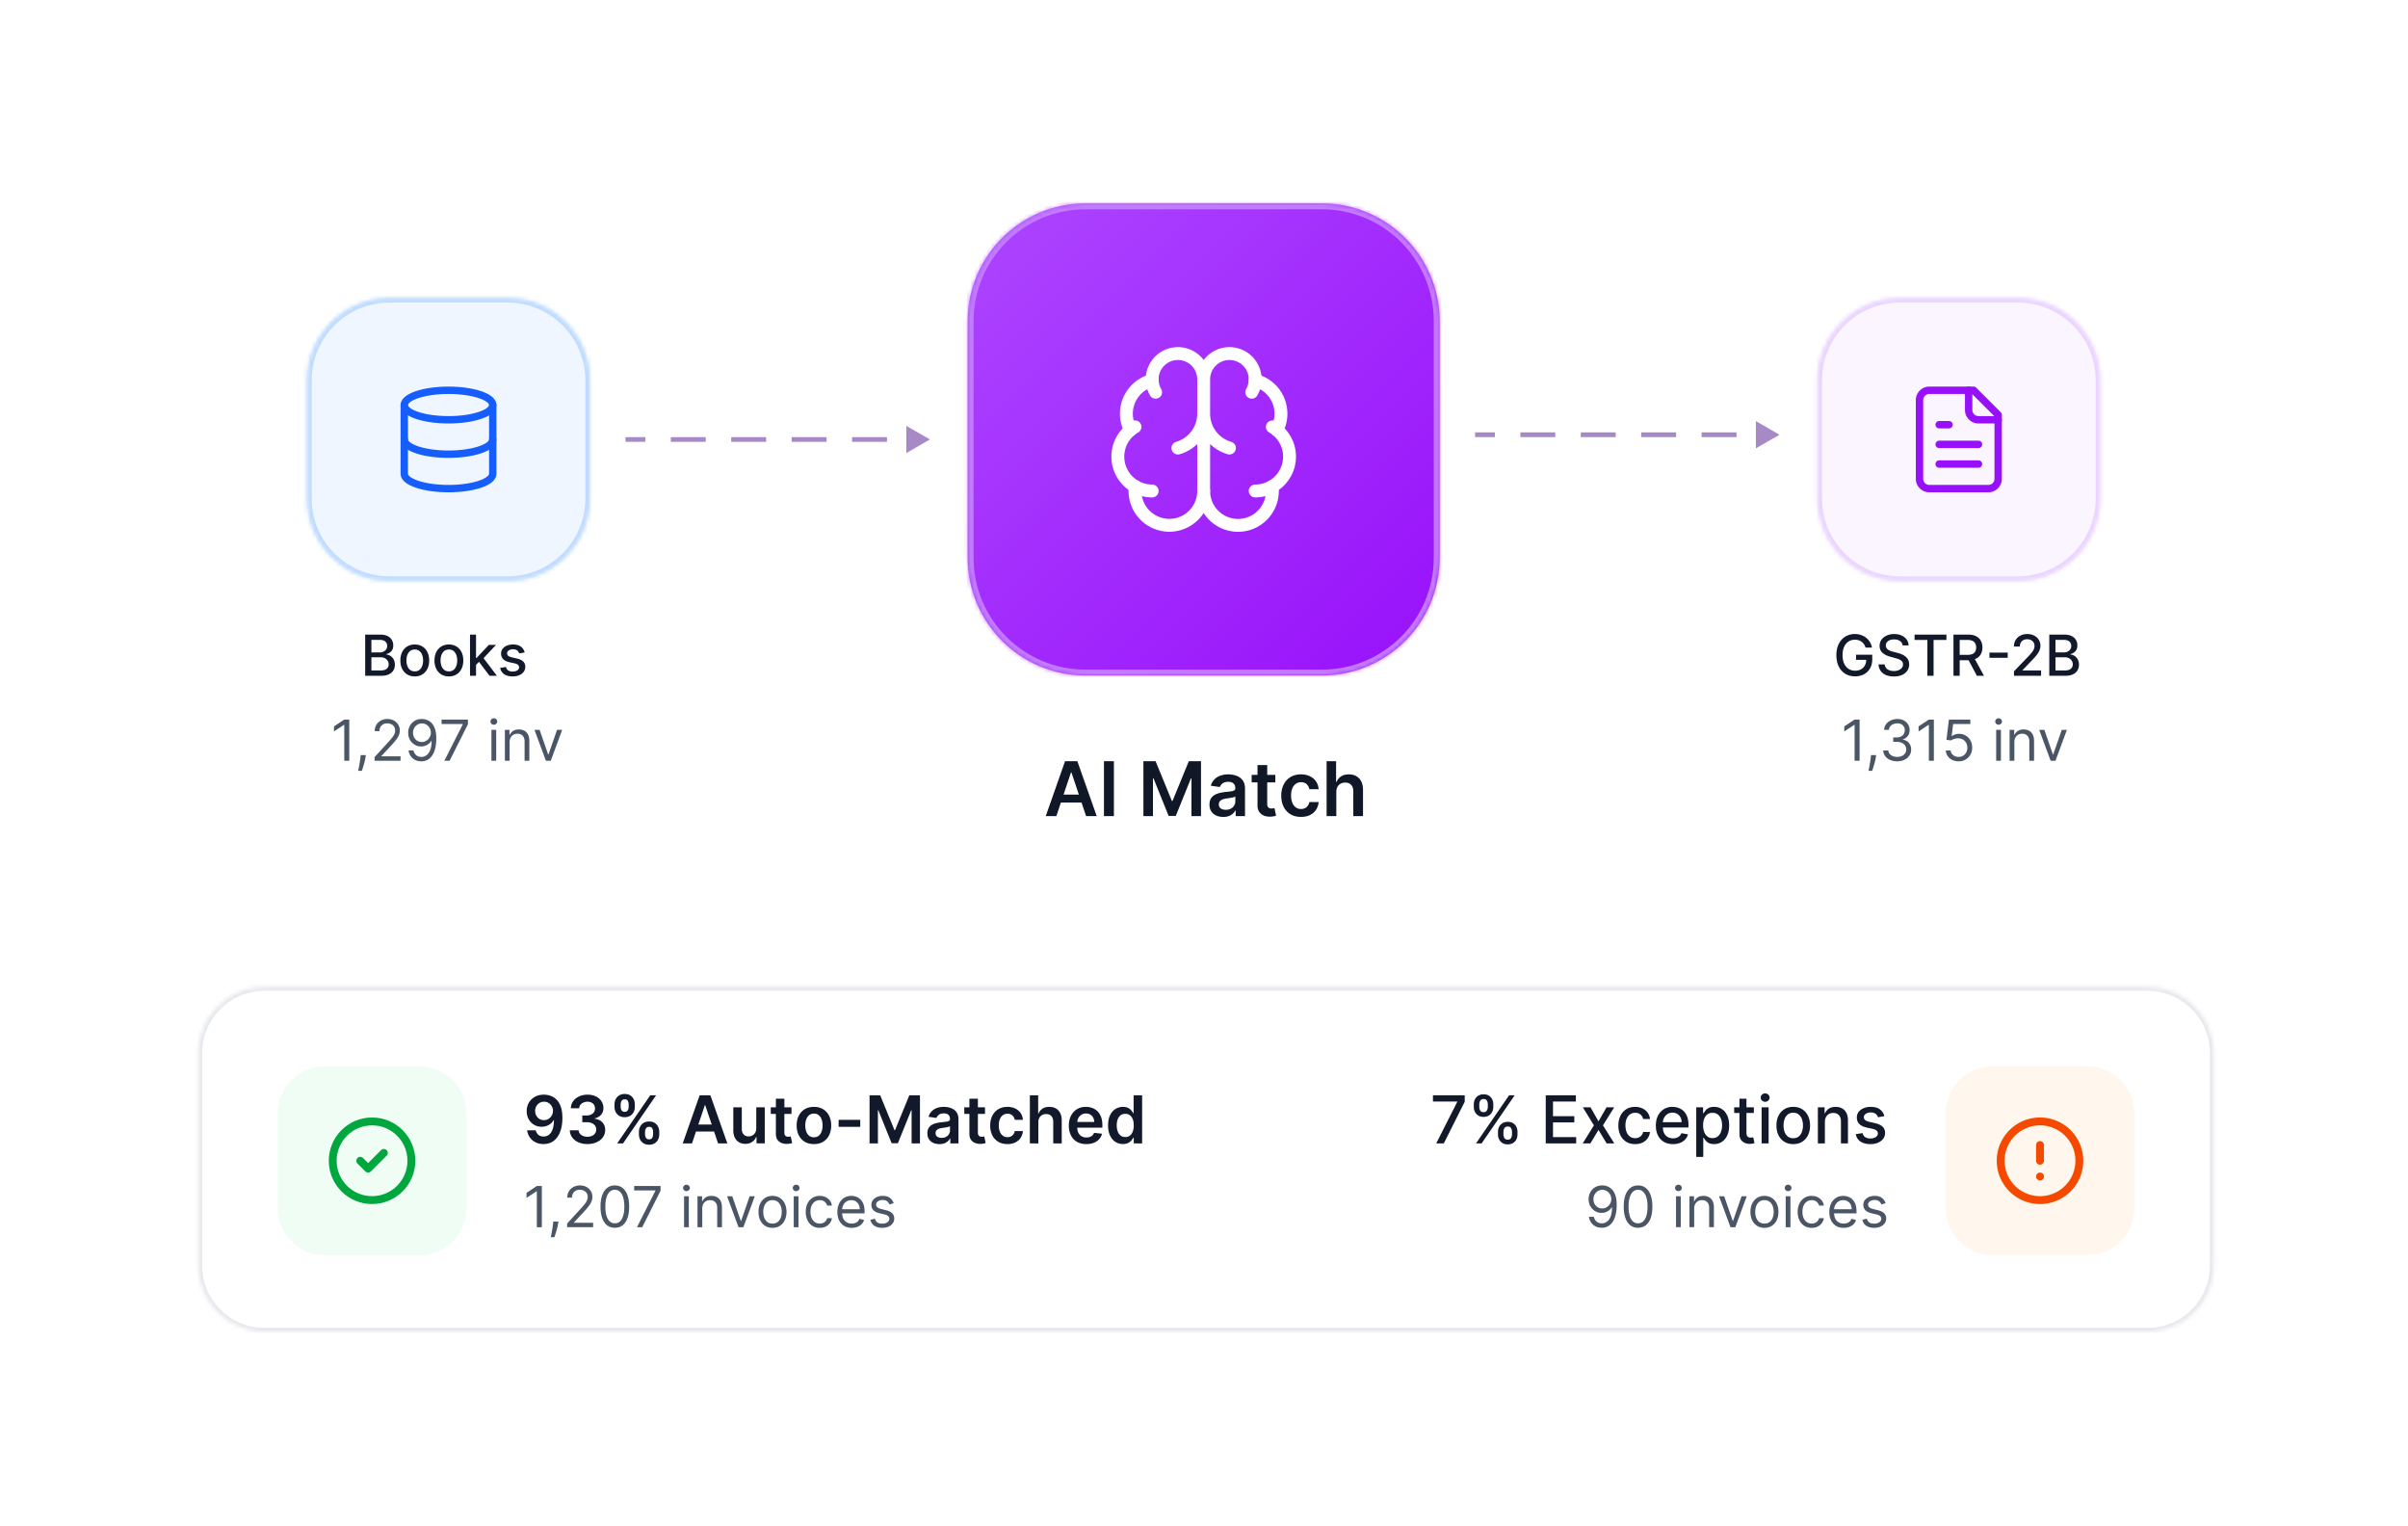 <svg xmlns="http://www.w3.org/2000/svg" width="592" height="375" fill="none"><path fill="#fff" d="M0 0h592v375H0z"/><mask id="a" fill="#fff"><path d="M75.456 93.512c0-11.214 9.091-20.305 20.306-20.305h29.008c11.215 0 20.306 9.09 20.306 20.306v29.008c0 11.215-9.091 20.306-20.306 20.306H95.762c-11.215 0-20.306-9.091-20.306-20.306V93.512Z"/></mask><path fill="#EFF6FF" d="M75.456 93.512c0-11.214 9.091-20.305 20.306-20.305h29.008c11.215 0 20.306 9.09 20.306 20.306v29.008c0 11.215-9.091 20.306-20.306 20.306H95.762c-11.215 0-20.306-9.091-20.306-20.306V93.512Z"/><path fill="#BEDBFF" d="M95.762 73.207v1.16h29.008v-2.32H95.762v1.16Zm49.314 20.306h-1.16v29.008h2.32V93.513h-1.16Zm-20.306 49.314v-1.161H95.762v2.321h29.008v-1.16Zm-49.314-20.306h1.16V93.512h-2.32v29.009h1.16Zm20.306 20.306v-1.161c-10.574 0-19.146-8.571-19.146-19.145h-2.32c0 11.855 9.61 21.466 21.466 21.466v-1.16Zm49.314-20.306h-1.16c0 10.574-8.572 19.145-19.146 19.145v2.321c11.856 0 21.466-9.611 21.466-21.466h-1.16ZM124.77 73.207v1.16c10.574 0 19.146 8.572 19.146 19.145h2.32c0-11.855-9.61-21.466-21.466-21.466v1.16Zm-29.008 0v-1.16c-11.856 0-21.466 9.61-21.466 21.465h2.32c0-10.573 8.572-19.145 19.146-19.145v-1.16Z" mask="url(#a)"/><path stroke="#155DFC" stroke-linecap="round" stroke-linejoin="round" stroke-width="1.813" d="M110.266 103.182c6.008 0 10.878-1.624 10.878-3.626 0-2.003-4.87-3.626-10.878-3.626s-10.878 1.623-10.878 3.626c0 2.002 4.87 3.626 10.878 3.626Z"/><path stroke="#155DFC" stroke-linecap="round" stroke-linejoin="round" stroke-width="1.813" d="M99.388 99.556v16.921c0 .962 1.146 1.884 3.186 2.564 2.04.68 4.807 1.062 7.692 1.062s5.652-.382 7.692-1.062 3.186-1.602 3.186-2.564V99.556"/><path stroke="#155DFC" stroke-linecap="round" stroke-linejoin="round" stroke-width="1.813" d="M99.388 108.017c0 .962 1.146 1.884 3.186 2.564 2.04.68 4.807 1.062 7.692 1.062s5.652-.382 7.692-1.062 3.186-1.602 3.186-2.564"/><path fill="#12192A" d="M89.78 166.11v-10.127h3.708c.718 0 1.313.119 1.785.356.47.234.824.552 1.058.955.234.398.35.848.35 1.349 0 .422-.077.778-.232 1.069a1.921 1.921 0 0 1-.623.692 2.77 2.77 0 0 1-.85.376v.098c.336.017.664.126.984.327.323.198.59.479.8.845.212.366.317.811.317 1.335 0 .518-.122.983-.366 1.395-.24.409-.613.733-1.117.974-.504.237-1.149.356-1.933.356h-3.882Zm1.527-1.31h2.205c.732 0 1.256-.142 1.573-.426.316-.283.474-.638.474-1.063 0-.32-.08-.613-.242-.88a1.73 1.73 0 0 0-.692-.638c-.297-.158-.65-.237-1.058-.237h-2.26v3.244Zm0-4.436h2.047a2.1 2.1 0 0 0 .925-.198c.277-.131.496-.316.657-.553a1.47 1.47 0 0 0 .248-.851c0-.418-.147-.77-.44-1.053-.294-.284-.744-.425-1.35-.425h-2.087v3.08Zm10.663 5.899c-.712 0-1.333-.163-1.864-.489a3.304 3.304 0 0 1-1.236-1.37c-.294-.587-.44-1.272-.44-2.057 0-.788.146-1.477.44-2.067a3.29 3.29 0 0 1 1.236-1.374c.531-.327 1.152-.49 1.864-.49.712 0 1.333.163 1.864.49.531.326.943.784 1.236 1.374.294.59.44 1.279.44 2.067 0 .785-.146 1.47-.44 2.057a3.3 3.3 0 0 1-1.236 1.37c-.531.326-1.152.489-1.864.489Zm.005-1.241c.461 0 .844-.122 1.147-.366.303-.244.528-.568.673-.974a3.88 3.88 0 0 0 .222-1.34c0-.485-.074-.93-.222-1.335a2.175 2.175 0 0 0-.673-.984c-.303-.247-.686-.371-1.147-.371-.465 0-.85.124-1.157.371a2.206 2.206 0 0 0-.677.984c-.145.405-.218.85-.218 1.335 0 .488.073.935.218 1.34.148.406.374.73.677.974.307.244.692.366 1.157.366Zm8.385 1.241c-.712 0-1.334-.163-1.864-.489a3.3 3.3 0 0 1-1.236-1.37c-.294-.587-.441-1.272-.441-2.057 0-.788.147-1.477.441-2.067a3.286 3.286 0 0 1 1.236-1.374c.53-.327 1.152-.49 1.864-.49.712 0 1.333.163 1.864.49.531.326.943.784 1.236 1.374.293.59.44 1.279.44 2.067 0 .785-.147 1.47-.44 2.057a3.3 3.3 0 0 1-1.236 1.37c-.531.326-1.152.489-1.864.489Zm.005-1.241c.461 0 .844-.122 1.147-.366.303-.244.527-.568.672-.974.149-.405.223-.852.223-1.34 0-.485-.074-.93-.223-1.335a2.173 2.173 0 0 0-.672-.984c-.303-.247-.686-.371-1.147-.371-.465 0-.851.124-1.157.371a2.207 2.207 0 0 0-.678.984c-.145.405-.217.85-.217 1.335 0 .488.072.935.217 1.34.149.406.374.73.678.974.306.244.692.366 1.157.366Zm6.545-1.488-.01-1.805h.257l3.027-3.214h1.77l-3.452 3.659h-.232l-1.36 1.36Zm-1.36 2.576v-10.127h1.479v10.127h-1.479Zm4.797 0-2.72-3.61 1.019-1.033 3.515 4.643h-1.814Zm8.645-5.741-1.34.238a1.582 1.582 0 0 0-.267-.49 1.317 1.317 0 0 0-.484-.381c-.205-.099-.46-.148-.767-.148-.418 0-.768.094-1.048.282-.28.184-.42.423-.42.717 0 .254.094.458.282.613.188.155.491.282.91.381l1.206.276c.699.162 1.22.411 1.562.747.343.336.515.773.515 1.31 0 .455-.132.861-.396 1.217-.26.353-.625.629-1.093.831-.464.201-1.003.301-1.616.301-.851 0-1.545-.181-2.082-.544-.537-.366-.867-.885-.989-1.557l1.429-.218c.089.373.272.654.549.846.277.188.638.281 1.083.281.484 0 .872-.1 1.162-.301.29-.205.435-.453.435-.747a.775.775 0 0 0-.267-.598c-.175-.162-.444-.284-.806-.366l-1.286-.282c-.709-.161-1.233-.418-1.572-.771-.336-.353-.505-.8-.505-1.34 0-.448.126-.841.376-1.177.251-.336.597-.598 1.039-.786.441-.191.947-.287 1.518-.287.82 0 1.466.178 1.938.534.471.353.783.826.934 1.419Z"/><path fill="#4A5565" d="M85.866 176.869v10.127h-1.227v-8.841h-.059l-2.472 1.641v-1.246l2.531-1.681h1.227Zm4.074 8.742-.079.534a10.87 10.87 0 0 1-.257 1.207c-.112.428-.23.832-.351 1.211-.122.379-.223.681-.302.905h-.89l.168-.836c.07-.346.139-.733.208-1.162.072-.425.132-.86.178-1.305l.06-.554h1.265Zm2.142 1.385v-.89l3.343-3.659c.392-.429.715-.801.969-1.118.254-.32.442-.62.564-.9a2.18 2.18 0 0 0 .188-.89c0-.356-.086-.664-.258-.925a1.673 1.673 0 0 0-.692-.603 2.24 2.24 0 0 0-.989-.212c-.389 0-.728.08-1.018.242a1.67 1.67 0 0 0-.668.667 2.092 2.092 0 0 0-.232 1.009h-1.167c0-.593.137-1.114.41-1.562a2.852 2.852 0 0 1 1.118-1.049 3.374 3.374 0 0 1 1.597-.375c.593 0 1.119.125 1.577.375.458.251.818.589 1.078 1.014.26.425.39.898.39 1.419 0 .373-.067.737-.202 1.093-.132.353-.363.747-.692 1.182-.326.431-.78.959-1.36 1.582l-2.275 2.433v.079h4.708v1.088h-6.389Zm11.655-10.265c.415.003.831.082 1.246.237.415.155.794.412 1.137.771.343.356.618.843.826 1.459.208.616.311 1.389.311 2.319 0 .9-.085 1.699-.257 2.398-.168.696-.412 1.282-.732 1.76a3.238 3.238 0 0 1-1.157 1.088 3.138 3.138 0 0 1-1.532.371c-.567 0-1.073-.112-1.518-.336a2.973 2.973 0 0 1-1.088-.945 3.286 3.286 0 0 1-.539-1.409h1.206c.109.465.325.849.648 1.152.326.3.757.45 1.291.45.781 0 1.397-.341 1.849-1.023.455-.683.682-1.647.682-2.893h-.079a3.085 3.085 0 0 1-.658.717 2.89 2.89 0 0 1-1.834.628c-.58 0-1.113-.143-1.597-.43a3.26 3.26 0 0 1-1.157-1.192c-.287-.507-.43-1.088-.43-1.74 0-.62.138-1.187.415-1.701.28-.518.673-.93 1.177-1.236.508-.307 1.104-.455 1.79-.445Zm0 1.087c-.416 0-.79.104-1.123.312a2.243 2.243 0 0 0-.786.831c-.191.346-.287.73-.287 1.152 0 .422.093.806.277 1.152.188.343.444.616.767.821.326.201.697.301 1.112.301.313 0 .605-.061.875-.183.271-.125.506-.295.708-.509a2.47 2.47 0 0 0 .479-.737c.116-.277.173-.565.173-.865 0-.396-.095-.767-.287-1.113a2.265 2.265 0 0 0-.781-.84 2.022 2.022 0 0 0-1.127-.322Zm5.509 9.178 4.53-8.96v-.079h-5.222v-1.088h6.487v1.147l-4.509 8.98h-1.286Zm11.574 0v-7.595h1.167v7.595h-1.167Zm.594-8.861a.83.83 0 0 1-.589-.233.746.746 0 0 1-.242-.558c0-.218.081-.404.242-.559a.83.83 0 0 1 .589-.232.81.81 0 0 1 .583.232.74.74 0 0 1 .248.559.738.738 0 0 1-.248.558.812.812 0 0 1-.583.233Zm3.878 4.292v4.569h-1.167v-7.595h1.127v1.186h.099c.178-.385.448-.695.811-.929.362-.238.831-.356 1.404-.356.514 0 .964.105 1.35.316.386.208.686.524.9.95.214.422.321.956.321 1.602v4.826h-1.167v-4.747c0-.597-.154-1.062-.464-1.395-.31-.336-.735-.504-1.276-.504a2.04 2.04 0 0 0-.999.242 1.74 1.74 0 0 0-.687.707c-.168.31-.252.686-.252 1.128Zm12.916-3.026-2.808 7.595h-1.187l-2.809-7.595h1.266l2.097 6.052h.079l2.096-6.052h1.266Z"/><path fill="#101828" d="M259.702 200.599h-2.611l4.753-13.502h3.02l4.76 13.502h-2.611l-3.606-10.733h-.106l-3.599 10.733Zm.085-5.294h7.121v1.965h-7.121v-1.965Zm14.061-8.208v13.502h-2.446v-13.502h2.446Zm7.254 0h2.993l4.009 9.784h.158l4.008-9.784h2.993v13.502h-2.347v-9.276h-.125l-3.731 9.237h-1.754l-3.732-9.257h-.125v9.296h-2.347v-13.502Zm19.633 13.706c-.641 0-1.219-.114-1.733-.342a2.832 2.832 0 0 1-1.214-1.029c-.294-.453-.441-1.011-.441-1.674 0-.572.105-1.044.316-1.418a2.45 2.45 0 0 1 .864-.896 4.329 4.329 0 0 1 1.233-.508c.461-.119.938-.204 1.43-.257a59.707 59.707 0 0 0 1.444-.165c.369-.053.638-.132.805-.237.171-.11.257-.279.257-.508v-.04c0-.496-.148-.881-.442-1.153-.295-.273-.719-.409-1.272-.409-.585 0-1.049.127-1.392.382-.338.255-.567.556-.685.903l-2.229-.316c.176-.615.466-1.13.871-1.543a3.789 3.789 0 0 1 1.483-.936 5.677 5.677 0 0 1 1.938-.316c.488 0 .974.057 1.457.171.484.114.926.303 1.326.567.399.259.72.613.962 1.062.246.448.369 1.008.369 1.681v6.777h-2.294v-1.391h-.079c-.145.281-.35.545-.613.791a2.96 2.96 0 0 1-.983.587c-.391.145-.85.217-1.378.217Zm.62-1.753c.479 0 .895-.095 1.246-.284.352-.193.622-.448.811-.764.194-.317.29-.662.29-1.036v-1.193c-.074.062-.202.119-.382.172a5.755 5.755 0 0 1-.593.138c-.22.04-.438.075-.653.106l-.561.079a4.153 4.153 0 0 0-.956.237 1.59 1.59 0 0 0-.665.461c-.163.194-.244.444-.244.752 0 .44.16.771.481.996.321.224.73.336 1.226.336Zm12.184-8.577v1.846h-5.822v-1.846h5.822Zm-4.384-2.427h2.386v9.507c0 .321.048.567.145.739a.778.778 0 0 0 .396.342c.162.062.343.093.54.093.15 0 .286-.011.409-.033.128-.022.224-.042.29-.06l.402 1.866c-.127.044-.31.093-.547.145a4.474 4.474 0 0 1-.857.093c-.598.017-1.136-.073-1.615-.271a2.516 2.516 0 0 1-1.141-.936c-.277-.422-.413-.949-.408-1.582v-9.903Zm10.688 12.751c-1.011 0-1.879-.222-2.604-.666a4.446 4.446 0 0 1-1.668-1.839c-.387-.787-.58-1.693-.58-2.717 0-1.028.198-1.936.593-2.722a4.423 4.423 0 0 1 1.675-1.846c.725-.444 1.582-.666 2.571-.666.822 0 1.549.151 2.182.455a3.726 3.726 0 0 1 1.523 1.272c.378.545.593 1.182.646 1.912H321.9a2.18 2.18 0 0 0-.659-1.22c-.343-.329-.802-.494-1.378-.494-.488 0-.916.132-1.286.395-.369.26-.657.633-.863 1.121-.203.488-.304 1.073-.304 1.754 0 .69.101 1.283.304 1.78.202.492.485.872.85 1.14.369.264.802.396 1.299.396.352 0 .666-.066.943-.198.281-.136.516-.332.705-.587a2.24 2.24 0 0 0 .389-.929h2.281a3.975 3.975 0 0 1-.633 1.905 3.74 3.74 0 0 1-1.49 1.292c-.628.308-1.367.462-2.215.462Zm8.685-6.131v5.933h-2.387v-13.502h2.334v5.096h.118a2.935 2.935 0 0 1 1.101-1.351c.502-.334 1.139-.501 1.912-.501.704 0 1.317.147 1.84.441.523.295.927.726 1.213 1.293.29.567.435 1.259.435 2.076v6.448h-2.387v-6.078c0-.682-.175-1.211-.527-1.589-.347-.383-.835-.574-1.464-.574a2.3 2.3 0 0 0-1.134.277c-.329.18-.589.442-.778.785-.184.342-.276.758-.276 1.246Z"/><g filter="url(#b)"><path fill="#C27AFF" fill-opacity=".2" d="M237.903 78.95c0-15.989 12.961-28.95 28.95-28.95h57.901c15.989 0 28.95 12.962 28.95 28.95v57.901c0 15.989-12.961 28.95-28.95 28.95h-57.901c-15.989 0-28.95-12.961-28.95-28.95v-57.9Z"/></g><mask id="d" fill="#fff"><path d="M237.903 78.95c0-15.989 12.961-28.95 28.95-28.95h58.133c15.989 0 28.951 12.962 28.951 28.95v58.133c0 15.989-12.962 28.951-28.951 28.951h-58.133c-15.989 0-28.95-12.962-28.95-28.951V78.95Z"/></mask><path fill="url(#c)" d="M237.903 78.95c0-15.989 12.961-28.95 28.95-28.95h58.133c15.989 0 28.951 12.962 28.951 28.95v58.133c0 15.989-12.962 28.951-28.951 28.951h-58.133c-15.989 0-28.95-12.962-28.95-28.951V78.95Z"/><path fill="#C27AFF" d="M266.853 50v1.447h58.133v-2.894h-58.133V50Zm87.084 28.95h-1.448v58.133h2.895V78.95h-1.447Zm-28.951 87.084v-1.448h-58.133v2.895h58.133v-1.447Zm-87.083-28.951h1.447V78.95h-2.895v58.133h1.448Zm28.95 28.951v-1.448c-15.189 0-27.503-12.313-27.503-27.503h-2.895c0 16.789 13.61 30.398 30.398 30.398v-1.447Zm87.084-28.951h-1.448c0 15.19-12.313 27.503-27.503 27.503v2.895c16.789 0 30.398-13.609 30.398-30.398h-1.447ZM324.986 50v1.447c15.19 0 27.503 12.314 27.503 27.503h2.895c0-16.788-13.61-30.398-30.398-30.398V50Zm-58.133 0v-1.447c-16.788 0-30.398 13.61-30.398 30.397h2.895c0-15.189 12.314-27.503 27.503-27.503V50Z" mask="url(#d)"/><path stroke="#fff" stroke-linecap="round" stroke-linejoin="round" stroke-width="3.166" d="M295.92 120.683V93.241m6.333 16.886a8.799 8.799 0 0 1-6.333-8.443 8.8 8.8 0 0 1-6.333 8.443m18.15-13.721a6.337 6.337 0 0 0-1.309-7.928 6.332 6.332 0 0 0-10.508 4.761 6.328 6.328 0 0 0-2.478-5.024 6.331 6.331 0 0 0-10.174 5.439c.063.969.349 1.91.835 2.752"/><path stroke="#fff" stroke-linecap="round" stroke-linejoin="round" stroke-width="3.166" d="M308.579 93.503a8.447 8.447 0 0 1 6.335 8.521 8.45 8.45 0 0 1-1.002 3.66"/><path stroke="#fff" stroke-linecap="round" stroke-linejoin="round" stroke-width="3.166" d="M308.585 120.683a8.456 8.456 0 0 0 5.141-1.745 8.45 8.45 0 0 0 2.66-9.93 8.442 8.442 0 0 0-3.579-4.082"/><path stroke="#fff" stroke-linecap="round" stroke-linejoin="round" stroke-width="3.166" d="M312.738 119.591a8.445 8.445 0 1 1-16.818 1.092 8.435 8.435 0 0 1-2.673 6.155 8.441 8.441 0 0 1-6.318 2.262 8.454 8.454 0 0 1-5.972-3.06 8.436 8.436 0 0 1-1.855-6.449"/><path stroke="#fff" stroke-linecap="round" stroke-linejoin="round" stroke-width="3.166" d="M283.254 120.683a8.446 8.446 0 0 1-4.222-15.757"/><path stroke="#fff" stroke-linecap="round" stroke-linejoin="round" stroke-width="3.166" d="M283.26 93.503a8.45 8.45 0 0 0-6.334 8.521 8.45 8.45 0 0 0 1.002 3.66"/><mask id="e" fill="#fff"><path d="M446.764 93.512c0-11.214 9.091-20.305 20.306-20.305h29.008c11.215 0 20.306 9.09 20.306 20.306v29.008c0 11.215-9.091 20.306-20.306 20.306H467.07c-11.215 0-20.306-9.091-20.306-20.306V93.512Z"/></mask><path fill="#FAF5FF" d="M446.764 93.512c0-11.214 9.091-20.305 20.306-20.305h29.008c11.215 0 20.306 9.09 20.306 20.306v29.008c0 11.215-9.091 20.306-20.306 20.306H467.07c-11.215 0-20.306-9.091-20.306-20.306V93.512Z"/><path fill="#E9D4FF" d="M467.07 73.207v1.16h29.008v-2.32H467.07v1.16Zm49.314 20.306h-1.16v29.008h2.32V93.513h-1.16Zm-20.306 49.314v-1.161H467.07v2.321h29.008v-1.16Zm-49.314-20.306h1.16V93.512h-2.321v29.009h1.161Zm20.306 20.306v-1.161c-10.574 0-19.146-8.571-19.146-19.145h-2.321c0 11.855 9.611 21.466 21.467 21.466v-1.16Zm49.314-20.306h-1.16c0 10.574-8.572 19.145-19.146 19.145v2.321c11.855 0 21.466-9.611 21.466-21.466h-1.16Zm-20.306-49.314v1.16c10.574 0 19.146 8.572 19.146 19.145h2.32c0-11.855-9.61-21.466-21.466-21.466v1.16Zm-29.008 0v-1.16c-11.856 0-21.467 9.61-21.467 21.465h2.321c0-10.573 8.572-19.145 19.146-19.145v-1.16Z" mask="url(#e)"/><path stroke="#9810FA" stroke-linecap="round" stroke-linejoin="round" stroke-width="1.813" d="M485.2 95.93h-10.878a2.416 2.416 0 0 0-2.417 2.417v19.339a2.413 2.413 0 0 0 2.417 2.417h14.504a2.416 2.416 0 0 0 2.418-2.417v-15.713L485.2 95.93Z"/><path stroke="#9810FA" stroke-linecap="round" stroke-linejoin="round" stroke-width="1.813" d="M483.991 95.93v4.834a2.416 2.416 0 0 0 2.417 2.418h4.835m-12.087 1.209h-2.417m9.669 4.835h-9.669m9.669 4.834h-9.669"/><path fill="#12192A" d="M458.65 159.182a3.131 3.131 0 0 0-.386-.806 2.468 2.468 0 0 0-1.325-1.003 3.044 3.044 0 0 0-.925-.134c-.57 0-1.084.147-1.543.44-.458.294-.82.724-1.087 1.291-.264.564-.396 1.254-.396 2.072 0 .82.133 1.514.4 2.081.268.567.633.997 1.098 1.291.465.293.994.44 1.587.44.551 0 1.031-.112 1.439-.336.412-.224.73-.541.955-.95.227-.412.341-.896.341-1.453l.395.074h-2.897v-1.261h3.98v1.152c0 .85-.181 1.589-.544 2.215a3.706 3.706 0 0 1-1.493 1.444c-.633.34-1.358.509-2.176.509-.916 0-1.72-.211-2.413-.633-.689-.422-1.226-1.02-1.612-1.794-.385-.778-.578-1.701-.578-2.769 0-.808.112-1.533.336-2.176a4.72 4.72 0 0 1 .945-1.637 4.114 4.114 0 0 1 1.439-1.033 4.492 4.492 0 0 1 1.814-.361c.547 0 1.057.081 1.528.242.475.162.897.391 1.266.687a3.907 3.907 0 0 1 1.419 2.408h-1.567Zm9.099-.539a1.442 1.442 0 0 0-.653-1.087c-.382-.261-.863-.391-1.444-.391-.415 0-.774.066-1.078.198a1.651 1.651 0 0 0-.707.534 1.264 1.264 0 0 0-.247.766c0 .241.056.449.168.623.116.175.266.322.45.44.188.116.389.213.603.292.215.076.421.139.619.188l.988.257c.324.079.655.186.994.322.34.135.655.313.945.534.29.22.524.494.702.82.181.327.272.717.272 1.172 0 .574-.148 1.083-.445 1.528-.294.445-.72.796-1.281 1.053-.557.257-1.231.386-2.022.386-.758 0-1.414-.12-1.968-.361s-.987-.582-1.301-1.024c-.313-.445-.486-.972-.519-1.582h1.533c.03.366.148.671.356.915.211.241.48.42.806.539.33.115.691.173 1.083.173a3.07 3.07 0 0 0 1.152-.203c.34-.138.607-.329.801-.573.195-.248.292-.536.292-.866 0-.3-.086-.545-.257-.736a1.89 1.89 0 0 0-.688-.475 6.629 6.629 0 0 0-.974-.331l-1.196-.327c-.811-.221-1.454-.545-1.929-.974-.471-.428-.707-.995-.707-1.701 0-.583.158-1.092.475-1.528a3.111 3.111 0 0 1 1.285-1.013c.541-.244 1.151-.366 1.83-.366.686 0 1.291.12 1.815.361.527.24.942.572 1.246.994.303.418.461.9.474 1.443h-1.473Zm2.938-1.344v-1.316h7.837v1.316h-3.159v8.811h-1.523v-8.811h-3.155Zm9.569 8.811v-10.127h3.61c.784 0 1.435.135 1.953.406.521.27.91.644 1.167 1.122.257.475.386 1.024.386 1.647 0 .619-.131 1.165-.391 1.636-.257.468-.646.833-1.167 1.093-.517.261-1.169.391-1.953.391h-2.734v-1.315h2.596c.494 0 .896-.071 1.206-.213a1.41 1.41 0 0 0 .687-.618c.145-.27.218-.595.218-.974 0-.383-.074-.714-.223-.994a1.436 1.436 0 0 0-.687-.643c-.31-.152-.717-.227-1.221-.227h-1.919v8.816h-1.528Zm4.999-4.569 2.502 4.569h-1.74l-2.453-4.569h1.691Zm8.332-1.137v1.285h-4.49v-1.285h4.49Zm1.543 5.706v-1.108l3.426-3.55c.366-.386.668-.724.905-1.014a3.78 3.78 0 0 0 .539-.835c.119-.264.178-.544.178-.841 0-.336-.079-.626-.237-.87a1.552 1.552 0 0 0-.648-.569 2.06 2.06 0 0 0-.925-.202c-.362 0-.679.074-.949.222-.27.148-.478.358-.623.628-.145.27-.217.587-.217.949h-1.459c0-.616.142-1.155.425-1.617a2.89 2.89 0 0 1 1.167-1.072c.494-.258 1.057-.386 1.686-.386.636 0 1.197.127 1.681.381.488.25.869.593 1.143 1.028.273.432.41.92.41 1.464 0 .375-.071.743-.213 1.102-.138.36-.38.76-.727 1.202a20.54 20.54 0 0 1-1.443 1.597l-2.013 2.106v.075h4.559v1.31h-6.665Zm8.678 0v-10.127h3.708c.719 0 1.314.119 1.785.356.471.234.824.552 1.058.955.234.398.351.848.351 1.349 0 .422-.077.778-.232 1.069a1.926 1.926 0 0 1-.623.692 2.776 2.776 0 0 1-.851.376v.098c.337.017.665.126.984.327.323.198.59.479.801.845.211.366.317.811.317 1.335 0 .518-.122.983-.366 1.395-.241.409-.613.733-1.118.974-.504.237-1.148.356-1.933.356h-3.881Zm1.527-1.31h2.206c.732 0 1.256-.142 1.572-.426.317-.283.475-.638.475-1.063 0-.32-.081-.613-.242-.88a1.735 1.735 0 0 0-.693-.638c-.296-.158-.649-.237-1.058-.237h-2.26v3.244Zm0-4.436h2.048c.342 0 .651-.066.924-.198.277-.131.496-.316.658-.553.165-.241.247-.524.247-.851 0-.418-.147-.77-.44-1.053-.293-.284-.743-.425-1.35-.425h-2.087v3.08Z"/><path fill="#4A5565" d="M457.174 176.869v10.127h-1.226v-8.841h-.06l-2.472 1.641v-1.246l2.532-1.681h1.226Zm4.074 8.742-.079.534a10.87 10.87 0 0 1-.257 1.207c-.112.428-.229.832-.351 1.211-.122.379-.223.681-.302.905h-.89l.168-.836c.07-.346.139-.733.208-1.162.073-.425.132-.86.178-1.305l.059-.554h1.266Zm5.183 1.523c-.652 0-1.234-.112-1.745-.336a2.988 2.988 0 0 1-1.212-.935 2.512 2.512 0 0 1-.484-1.399h1.246c.026.326.138.608.336.845.198.235.457.416.777.544.319.129.674.193 1.063.193a2.8 2.8 0 0 0 1.157-.227c.336-.152.6-.363.791-.633.191-.27.287-.584.287-.94 0-.372-.093-.7-.277-.984a1.837 1.837 0 0 0-.811-.672c-.356-.162-.791-.242-1.306-.242h-.811v-1.088h.811a2.43 2.43 0 0 0 1.059-.218c.306-.145.545-.349.716-.613.175-.264.263-.573.263-.929 0-.343-.076-.642-.228-.895a1.56 1.56 0 0 0-.643-.594c-.273-.142-.596-.212-.969-.212-.349 0-.679.064-.989.192a1.853 1.853 0 0 0-.751.549c-.195.238-.3.524-.317.861h-1.187c.02-.531.18-.996.48-1.395.3-.402.692-.715 1.177-.939a3.804 3.804 0 0 1 1.607-.336c.626 0 1.164.126 1.612.38a2.68 2.68 0 0 1 1.033.994c.241.412.361.857.361 1.335 0 .571-.15 1.057-.45 1.459-.296.402-.7.681-1.211.836v.079c.639.105 1.139.377 1.498.816.359.435.539.974.539 1.616 0 .551-.15 1.045-.45 1.484a3.055 3.055 0 0 1-1.216 1.028c-.515.251-1.1.376-1.756.376Zm9.005-10.265v10.127h-1.227v-8.841h-.059l-2.472 1.641v-1.246l2.531-1.681h1.227Zm6.076 10.265c-.58 0-1.102-.115-1.567-.346a2.91 2.91 0 0 1-1.117-.949 2.58 2.58 0 0 1-.46-1.375h1.186c.047.458.254.837.623 1.137.373.297.818.445 1.335.445.416 0 .785-.097 1.108-.291a2.06 2.06 0 0 0 .766-.802c.188-.342.282-.73.282-1.162 0-.441-.097-.835-.291-1.181a2.14 2.14 0 0 0-.792-.826 2.242 2.242 0 0 0-1.152-.307 3.168 3.168 0 0 0-.954.144 2.635 2.635 0 0 0-.806.371l-1.147-.139.613-4.984h5.261v1.088h-4.232l-.356 2.986h.059a2.67 2.67 0 0 1 .781-.41c.313-.109.64-.163.979-.163.62 0 1.172.148 1.657.445.487.293.87.695 1.147 1.206.28.511.42 1.095.42 1.751 0 .646-.145 1.223-.435 1.73a3.172 3.172 0 0 1-1.187 1.197c-.504.29-1.078.435-1.721.435Zm9.243-.138v-7.595h1.167v7.595h-1.167Zm.594-8.861a.83.83 0 0 1-.589-.233.746.746 0 0 1-.242-.558c0-.218.081-.404.242-.559a.83.83 0 0 1 .589-.232.81.81 0 0 1 .583.232.739.739 0 0 1 .247.559.737.737 0 0 1-.247.558.812.812 0 0 1-.583.233Zm3.877 4.292v4.569h-1.167v-7.595h1.128v1.186h.099c.178-.385.448-.695.811-.929.362-.238.83-.356 1.404-.356.514 0 .964.105 1.35.316.385.208.685.524.9.95.214.422.321.956.321 1.602v4.826h-1.167v-4.747c0-.597-.155-1.062-.465-1.395-.309-.336-.735-.504-1.275-.504a2.04 2.04 0 0 0-.999.242 1.74 1.74 0 0 0-.687.707c-.169.31-.253.686-.253 1.128Zm12.917-3.026-2.809 7.595h-1.186l-2.809-7.595h1.266l2.097 6.052h.079l2.096-6.052h1.266Z"/><g filter="url(#f)"><mask id="g" fill="#fff"><path d="M48.768 256.54c0-8.972 7.273-16.245 16.245-16.245h462.974c8.972 0 16.245 7.273 16.245 16.245v52.215c0 8.972-7.273 16.245-16.245 16.245H65.013c-8.972 0-16.245-7.273-16.245-16.245V256.54Z"/></mask><path fill="#fff" d="M48.768 256.54c0-8.972 7.273-16.245 16.245-16.245h462.974c8.972 0 16.245 7.273 16.245 16.245v52.215c0 8.972-7.273 16.245-16.245 16.245H65.013c-8.972 0-16.245-7.273-16.245-16.245V256.54Z" shape-rendering="crispEdges"/><path fill="#E5E7EB" d="M65.013 240.295v.929h462.974v-1.857H65.013v.928Zm479.219 16.245h-.928v52.215h1.856V256.54h-.928ZM527.987 325v-.928H65.013v1.856h462.974V325Zm-479.22-16.245h.93V256.54H47.84v52.215h.928ZM65.014 325v-.928c-8.46 0-15.317-6.858-15.317-15.317H47.84c0 9.485 7.688 17.173 17.173 17.173V325Zm479.219-16.245h-.928c0 8.459-6.858 15.317-15.317 15.317v1.856c9.485 0 17.173-7.688 17.173-17.173h-.928Zm-16.245-68.46v.929c8.459 0 15.317 6.857 15.317 15.316h1.856c0-9.484-7.688-17.173-17.173-17.173v.928Zm-462.974 0v-.928c-9.485 0-17.173 7.689-17.173 17.173h1.856c0-8.459 6.858-15.316 15.317-15.316v-.929Z" mask="url(#g)"/><path fill="#F0FDF4" d="M68.261 271.392c0-6.408 5.196-11.603 11.604-11.603h23.207c6.408 0 11.603 5.195 11.603 11.603v23.207c0 6.409-5.195 11.604-11.603 11.604H79.865c-6.408 0-11.603-5.195-11.603-11.604v-23.207Z"/><path stroke="#00A63E" stroke-linecap="round" stroke-linejoin="round" stroke-width="1.934" d="M91.468 292.665c5.34 0 9.67-4.329 9.67-9.669 0-5.341-4.33-9.67-9.67-9.67s-9.67 4.329-9.67 9.67c0 5.34 4.33 9.669 9.67 9.669Z"/><path stroke="#00A63E" stroke-linecap="round" stroke-linejoin="round" stroke-width="1.934" d="m88.567 282.996 1.934 1.934 3.868-3.868"/><path fill="#12192A" d="M133.751 266.749a4.852 4.852 0 0 1 1.649.3 3.82 3.82 0 0 1 1.454.946c.431.434.773 1.017 1.027 1.748.254.73.381 1.634.381 2.711.004 1.015-.104 1.923-.323 2.723-.216.796-.525 1.469-.929 2.019s-.89.969-1.46 1.257c-.569.289-1.209.433-1.921.433-.746 0-1.407-.146-1.984-.438a3.741 3.741 0 0 1-1.39-1.2 3.819 3.819 0 0 1-.652-1.742h2.105c.108.469.327.842.658 1.119.335.273.756.409 1.263.409.82 0 1.45-.355 1.893-1.067.442-.711.663-1.7.663-2.965h-.081a3.028 3.028 0 0 1-.732.877 3.33 3.33 0 0 1-1.021.559 3.63 3.63 0 0 1-1.2.197 3.569 3.569 0 0 1-1.869-.497 3.615 3.615 0 0 1-1.31-1.361c-.319-.577-.481-1.236-.484-1.979 0-.769.176-1.459.53-2.071a3.858 3.858 0 0 1 1.494-1.453c.639-.358 1.385-.533 2.239-.525Zm.005 1.73c-.415 0-.79.102-1.125.306-.33.2-.592.473-.784.819a2.337 2.337 0 0 0-.283 1.148c.004.419.098.8.283 1.142.188.343.444.614.767.814.327.2.7.3 1.119.3.312 0 .602-.06.871-.179.27-.119.504-.285.704-.496.204-.216.362-.46.473-.733.116-.273.171-.561.167-.865 0-.404-.096-.777-.288-1.119a2.227 2.227 0 0 0-.779-.825 2.05 2.05 0 0 0-1.125-.312Zm10.667 10.407c-.831 0-1.569-.142-2.215-.427-.643-.284-1.15-.68-1.523-1.188a3.082 3.082 0 0 1-.595-1.76h2.169c.02.32.125.598.318.837.192.234.448.417.767.548.319.131.677.196 1.073.196.423 0 .798-.073 1.125-.219.327-.15.583-.358.767-.623.185-.266.275-.571.271-.917a1.587 1.587 0 0 0-.277-.946c-.188-.274-.461-.487-.819-.641-.354-.154-.781-.231-1.28-.231h-1.045v-1.649h1.045c.411 0 .771-.072 1.078-.214.312-.142.556-.342.733-.6a1.54 1.54 0 0 0 .259-.905 1.584 1.584 0 0 0-.224-.872 1.516 1.516 0 0 0-.641-.582 2.097 2.097 0 0 0-.963-.208c-.362 0-.696.066-1.004.196a1.826 1.826 0 0 0-.744.56 1.41 1.41 0 0 0-.3.854h-2.06c.016-.662.206-1.243.572-1.743a3.683 3.683 0 0 1 1.476-1.176c.616-.285 1.306-.427 2.071-.427.789 0 1.473.148 2.054.444.585.292 1.036.686 1.356 1.183.319.496.478 1.044.478 1.644.004.665-.192 1.223-.588 1.673-.392.449-.908.744-1.546.882v.092c.831.116 1.467.423 1.909.923.447.497.668 1.114.664 1.852a2.97 2.97 0 0 1-.565 1.777c-.373.519-.889.927-1.546 1.223-.654.296-1.404.444-2.25.444Zm12.658-2.377v-.623c0-.457.096-.878.288-1.263.196-.385.481-.694.854-.929.373-.234.825-.352 1.356-.352.546 0 1.003.118 1.373.352.369.231.648.539.836.923.192.385.288.808.288 1.269v.623c0 .458-.096.879-.288 1.264a2.296 2.296 0 0 1-.848.929c-.369.234-.823.351-1.361.351-.539 0-.995-.117-1.368-.351a2.303 2.303 0 0 1-.848-.929 2.84 2.84 0 0 1-.282-1.264Zm1.505-.623v.623c0 .304.073.583.22.837.146.254.403.381.773.381.373 0 .628-.125.767-.375.142-.254.213-.535.213-.843v-.623c0-.307-.067-.588-.202-.842-.134-.258-.394-.386-.778-.386-.362 0-.618.128-.768.386-.15.254-.225.535-.225.842Zm-7.51-6.138v-.623c0-.461.098-.884.294-1.269.196-.384.48-.692.853-.923.374-.234.825-.352 1.356-.352.542 0 .998.118 1.367.352.373.231.654.539.843.923.188.385.282.808.282 1.269v.623c0 .462-.096.885-.288 1.27a2.23 2.23 0 0 1-.842.917c-.373.231-.827.346-1.362.346-.542 0-1-.115-1.373-.346a2.268 2.268 0 0 1-.842-.923 2.791 2.791 0 0 1-.288-1.264Zm1.517-.623v.623c0 .308.071.589.213.843.146.25.404.375.773.375s.623-.125.762-.375c.142-.254.213-.535.213-.843v-.623c0-.307-.067-.588-.202-.842-.134-.257-.392-.386-.773-.386-.365 0-.621.129-.767.386a1.682 1.682 0 0 0-.219.842Zm-.86 9.6 8.123-11.815h1.442l-8.123 11.815h-1.442Zm18.399 0h-2.284l4.159-11.815h2.642l4.165 11.815h-2.284l-3.155-9.392h-.093l-3.15 9.392Zm.075-4.633h6.231v1.719h-6.231v-1.719Zm15.719.906v-5.134h2.088v8.861h-2.025v-1.575h-.092c-.2.496-.529.902-.986 1.217-.454.315-1.014.473-1.679.473-.581 0-1.094-.129-1.54-.387a2.68 2.68 0 0 1-1.039-1.136c-.25-.5-.375-1.104-.375-1.811v-5.642h2.089v5.319c0 .561.153 1.007.461 1.338.308.331.711.496 1.211.496.308 0 .606-.075.895-.225.288-.15.525-.373.709-.669.189-.3.283-.675.283-1.125Zm8.66-5.134v1.615h-5.094v-1.615h5.094Zm-3.836-2.123h2.088v8.318c0 .281.042.497.127.647a.69.69 0 0 0 .346.3c.143.053.3.08.473.08.131 0 .25-.009.358-.029.111-.019.196-.036.254-.051l.352 1.632a4.499 4.499 0 0 1-.479.127 3.96 3.96 0 0 1-.75.081 3.41 3.41 0 0 1-1.413-.237 2.195 2.195 0 0 1-.998-.819c-.243-.369-.362-.831-.358-1.384v-8.665Zm9.352 11.157c-.865 0-1.615-.191-2.249-.571a3.881 3.881 0 0 1-1.477-1.598c-.346-.685-.519-1.485-.519-2.4 0-.915.173-1.717.519-2.406a3.864 3.864 0 0 1 1.477-1.603c.634-.381 1.384-.572 2.249-.572.866 0 1.616.191 2.25.572.635.38 1.125.915 1.471 1.603.35.689.525 1.491.525 2.406s-.175 1.715-.525 2.4a3.841 3.841 0 0 1-1.471 1.598c-.634.38-1.384.571-2.25.571Zm.012-1.673c.469 0 .861-.129 1.177-.387.315-.261.55-.611.704-1.05a4.32 4.32 0 0 0 .236-1.465 4.34 4.34 0 0 0-.236-1.471c-.154-.442-.389-.794-.704-1.056-.316-.261-.708-.392-1.177-.392-.481 0-.881.131-1.2.392-.315.262-.552.614-.709 1.056a4.417 4.417 0 0 0-.231 1.471c0 .538.077 1.027.231 1.465.157.439.394.789.709 1.05.319.258.719.387 1.2.387Zm11.377-4.281v1.719h-5.318v-1.719h5.318Zm2.289-6.034h2.619l3.507 8.561h.139l3.507-8.561h2.619v11.815h-2.053v-8.117h-.11l-3.265 8.082h-1.535l-3.265-8.099h-.109v8.134h-2.054V266.91Zm17.179 11.993c-.561 0-1.067-.1-1.517-.3a2.466 2.466 0 0 1-1.061-.899c-.258-.397-.387-.885-.387-1.466 0-.5.093-.913.277-1.24.185-.327.437-.588.756-.785a3.814 3.814 0 0 1 1.079-.444 8.716 8.716 0 0 1 1.251-.225c.52-.054.941-.102 1.264-.144.323-.046.557-.115.704-.208.15-.096.225-.244.225-.444v-.034c0-.435-.129-.771-.387-1.01-.258-.238-.629-.358-1.113-.358-.512 0-.918.112-1.218.335-.296.223-.496.486-.6.79l-1.949-.277c.153-.538.407-.988.761-1.349a3.315 3.315 0 0 1 1.298-.82 4.983 4.983 0 0 1 1.696-.277c.427 0 .852.05 1.275.15.423.1.81.266 1.16.497.349.226.63.536.842.928.215.393.323.883.323 1.471v5.931h-2.008v-1.218h-.069a2.563 2.563 0 0 1-.536.693 2.597 2.597 0 0 1-.86.513c-.342.127-.744.19-1.206.19Zm.543-1.534c.419 0 .782-.083 1.09-.248.308-.169.544-.392.709-.669.17-.277.254-.579.254-.906v-1.044a.975.975 0 0 1-.334.15 4.887 4.887 0 0 1-.519.121c-.193.035-.383.065-.572.092l-.49.07a3.64 3.64 0 0 0-.836.207 1.383 1.383 0 0 0-.583.404c-.142.169-.213.388-.213.658 0 .384.14.675.421.871.28.196.638.294 1.073.294Zm10.66-7.505v1.615h-5.094v-1.615h5.094Zm-3.836-2.123h2.088v8.318c0 .281.043.497.127.647a.69.69 0 0 0 .346.3c.143.053.3.08.473.08.131 0 .25-.009.358-.029.112-.019.196-.036.254-.051l.352 1.632a4.499 4.499 0 0 1-.479.127 3.96 3.96 0 0 1-.75.081 3.41 3.41 0 0 1-1.413-.237 2.195 2.195 0 0 1-.998-.819c-.243-.369-.362-.831-.358-1.384v-8.665Zm9.353 11.157c-.885 0-1.645-.195-2.279-.583a3.894 3.894 0 0 1-1.46-1.609c-.338-.689-.507-1.481-.507-2.377 0-.9.173-1.694.519-2.383a3.882 3.882 0 0 1 1.465-1.615c.635-.388 1.385-.583 2.25-.583.719 0 1.356.133 1.909.399a3.256 3.256 0 0 1 1.333 1.113c.331.477.519 1.034.565 1.673h-1.996a1.905 1.905 0 0 0-.576-1.067c-.3-.289-.702-.433-1.206-.433-.427 0-.802.115-1.125.346-.323.227-.575.554-.756.981-.177.427-.265.938-.265 1.534 0 .604.088 1.123.265 1.558.177.431.425.763.744.998.323.231.702.346 1.137.346a1.9 1.9 0 0 0 .825-.173c.246-.119.452-.291.617-.514.165-.223.279-.494.34-.813h1.996a3.478 3.478 0 0 1-.553 1.667c-.32.481-.754.858-1.304 1.131-.55.269-1.196.404-1.938.404Zm7.598-5.365v5.192h-2.088V266.91h2.042v4.459h.104a2.57 2.57 0 0 1 .963-1.182c.439-.292.997-.439 1.673-.439.616 0 1.152.129 1.61.387.458.258.811.635 1.061 1.131.254.496.381 1.101.381 1.817v5.642h-2.088v-5.319c0-.596-.154-1.06-.462-1.39-.304-.335-.73-.502-1.28-.502-.37 0-.7.08-.993.242a1.695 1.695 0 0 0-.68.686c-.162.3-.243.664-.243 1.091Zm11.797 5.365c-.888 0-1.655-.185-2.301-.554a3.745 3.745 0 0 1-1.483-1.581c-.346-.684-.519-1.49-.519-2.417 0-.911.173-1.711.519-2.4.35-.692.839-1.23 1.465-1.615.627-.388 1.364-.583 2.21-.583.546 0 1.061.089 1.546.266.488.173.919.442 1.292.807.377.366.673.831.888 1.396.216.562.323 1.231.323 2.008v.64h-7.262v-1.407h5.261a2.248 2.248 0 0 0-.26-1.067 1.89 1.89 0 0 0-.709-.745c-.3-.18-.65-.271-1.05-.271-.427 0-.802.104-1.125.312a2.153 2.153 0 0 0-.756.807 2.329 2.329 0 0 0-.271 1.091v1.228c0 .516.094.958.283 1.327.188.366.452.646.79.842.338.193.734.289 1.188.289.304 0 .579-.042.825-.127a1.82 1.82 0 0 0 .641-.387c.18-.169.317-.378.409-.628l1.95.219a3.045 3.045 0 0 1-.704 1.35 3.423 3.423 0 0 1-1.315.888c-.535.208-1.146.312-1.835.312Zm8.995-.018a3.35 3.35 0 0 1-1.869-.536c-.55-.358-.984-.877-1.303-1.558-.32-.68-.479-1.507-.479-2.48 0-.985.161-1.815.484-2.492.327-.681.768-1.194 1.321-1.541a3.395 3.395 0 0 1 1.852-.525c.519 0 .946.089 1.281.266.334.173.6.382.796.629.196.242.348.471.456.686h.086v-4.419h2.094v11.815h-2.054v-1.396h-.126a3.582 3.582 0 0 1-.468.686 2.596 2.596 0 0 1-.807.612c-.335.169-.756.253-1.264.253Zm.583-1.713c.442 0 .819-.119 1.131-.358.311-.242.548-.578.709-1.009.162-.431.242-.933.242-1.506s-.08-1.071-.242-1.494c-.157-.423-.392-.752-.704-.986-.307-.235-.686-.352-1.136-.352-.465 0-.854.121-1.165.363-.312.243-.546.577-.704 1.004-.158.427-.237.915-.237 1.465 0 .554.079 1.048.237 1.483.161.431.398.771.709 1.021.316.246.702.369 1.16.369Z"/><path fill="#4A5565" d="M133.208 289.198v10.126h-1.227v-8.841h-.059l-2.472 1.642v-1.246l2.531-1.681h1.227Zm4.074 8.742-.079.534c-.056.376-.142.778-.257 1.206-.112.429-.229.833-.351 1.212-.122.379-.223.68-.302.905h-.89l.168-.836c.069-.346.138-.734.208-1.162.072-.425.132-.86.178-1.305l.059-.554h1.266Zm2.142 1.384v-.89l3.343-3.659c.392-.428.715-.801.969-1.117.254-.32.442-.62.564-.9.125-.284.187-.58.187-.89 0-.356-.085-.664-.257-.925a1.673 1.673 0 0 0-.692-.603 2.24 2.24 0 0 0-.989-.213c-.389 0-.728.081-1.018.243-.287.158-.51.38-.668.667a2.09 2.09 0 0 0-.232 1.009h-1.167c0-.594.136-1.114.41-1.563a2.856 2.856 0 0 1 1.118-1.048 3.36 3.36 0 0 1 1.597-.376c.593 0 1.119.125 1.577.376.458.251.818.588 1.078 1.014.26.425.391.898.391 1.419 0 .372-.068.736-.203 1.092-.132.353-.363.747-.692 1.182-.327.432-.78.96-1.36 1.583l-2.275 2.432v.079h4.708v1.088h-6.389Zm11.734.139c-.745 0-1.38-.203-1.904-.609-.524-.408-.925-1-1.202-1.775-.276-.778-.415-1.717-.415-2.818 0-1.094.139-2.029.415-2.804.281-.778.683-1.371 1.207-1.78.527-.412 1.16-.618 1.899-.618.738 0 1.369.206 1.894.618.527.409.929 1.002 1.206 1.78.28.775.42 1.71.42 2.804 0 1.101-.138 2.04-.415 2.818-.277.775-.677 1.367-1.202 1.775-.524.406-1.158.609-1.903.609Zm0-1.088c.738 0 1.312-.356 1.72-1.068.409-.712.614-1.728.614-3.046 0-.877-.094-1.624-.282-2.24-.185-.616-.452-1.086-.801-1.409a1.768 1.768 0 0 0-1.251-.485c-.732 0-1.304.361-1.716 1.083-.412.719-.618 1.736-.618 3.051 0 .877.092 1.622.277 2.235.184.613.45 1.079.796 1.399.349.32.77.48 1.261.48Zm5.444.949 4.529-8.959v-.08h-5.222v-1.087h6.488v1.147l-4.51 8.979h-1.285Zm11.574 0v-7.595h1.167v7.595h-1.167Zm.593-8.861a.83.83 0 0 1-.588-.232.745.745 0 0 1-.242-.559c0-.217.08-.403.242-.558a.83.83 0 0 1 .588-.233c.228 0 .422.078.584.233a.738.738 0 0 1 .247.558.739.739 0 0 1-.247.559.813.813 0 0 1-.584.232Zm3.878 4.292v4.569h-1.167v-7.595h1.127v1.187h.099c.178-.386.449-.696.811-.93.363-.237.831-.356 1.405-.356.514 0 .964.106 1.349.317.386.208.686.524.9.949.215.422.322.956.322 1.602v4.826h-1.167v-4.747c0-.596-.155-1.061-.465-1.394-.31-.336-.735-.504-1.276-.504-.372 0-.705.08-.998.242-.291.161-.52.397-.688.707-.168.31-.252.686-.252 1.127Zm12.917-3.026-2.809 7.595h-1.187l-2.808-7.595h1.266l2.096 6.052h.079l2.097-6.052h1.266Zm4.353 7.753c-.685 0-1.287-.163-1.804-.489a3.318 3.318 0 0 1-1.207-1.37c-.287-.586-.43-1.272-.43-2.057 0-.791.143-1.481.43-2.071a3.308 3.308 0 0 1 1.207-1.375c.517-.326 1.119-.49 1.804-.49.686 0 1.286.164 1.8.49.518.326.92.784 1.207 1.375.29.59.435 1.28.435 2.071 0 .785-.145 1.471-.435 2.057a3.277 3.277 0 0 1-1.207 1.37c-.514.326-1.114.489-1.8.489Zm0-1.048c.521 0 .95-.133 1.286-.4.336-.267.585-.618.747-1.054.161-.435.242-.906.242-1.414 0-.507-.081-.98-.242-1.419a2.398 2.398 0 0 0-.747-1.063c-.336-.27-.765-.405-1.286-.405-.52 0-.949.135-1.285.405-.336.27-.585.625-.747 1.063a4.09 4.09 0 0 0-.242 1.419c0 .508.081.979.242 1.414.162.436.411.787.747 1.054s.765.4 1.285.4Zm5.223.89v-7.595h1.167v7.595h-1.167Zm.593-8.861a.83.83 0 0 1-.588-.232.748.748 0 0 1-.242-.559c0-.217.081-.403.242-.558a.83.83 0 0 1 .588-.233c.228 0 .422.078.584.233a.738.738 0 0 1 .247.558.739.739 0 0 1-.247.559.813.813 0 0 1-.584.232Zm5.797 9.019c-.712 0-1.325-.168-1.84-.504a3.285 3.285 0 0 1-1.186-1.389c-.277-.59-.416-1.265-.416-2.023 0-.771.142-1.452.426-2.042a3.355 3.355 0 0 1 1.196-1.389c.514-.336 1.114-.505 1.8-.505.534 0 1.015.099 1.444.297.428.198.779.475 1.053.831.274.356.443.771.509 1.246h-1.167a1.807 1.807 0 0 0-.593-.92c-.303-.27-.712-.405-1.226-.405-.455 0-.854.118-1.197.356-.339.234-.605.565-.796.994-.188.425-.282.924-.282 1.498 0 .587.093 1.097.277 1.533.188.435.452.773.791 1.013.343.241.745.361 1.207.361.303 0 .578-.053.826-.158.247-.106.456-.257.628-.455.171-.198.293-.435.365-.712h1.167a2.706 2.706 0 0 1-.489 1.211c-.257.356-.598.64-1.024.851-.422.208-.913.311-1.473.311Zm7.877 0c-.732 0-1.363-.161-1.894-.484a3.247 3.247 0 0 1-1.222-1.365c-.283-.587-.425-1.269-.425-2.047 0-.778.142-1.464.425-2.057.287-.597.686-1.061 1.197-1.394.514-.336 1.114-.505 1.8-.505.395 0 .786.066 1.172.198.385.132.737.346 1.053.643.316.293.569.682.757 1.167.187.484.281 1.081.281 1.79v.494h-5.854v-1.008h4.668a2.5 2.5 0 0 0-.257-1.148 1.95 1.95 0 0 0-.722-.796c-.31-.194-.676-.291-1.098-.291-.465 0-.867.115-1.207.346a2.272 2.272 0 0 0-.776.89 2.619 2.619 0 0 0-.272 1.177v.672c0 .574.099 1.06.297 1.459.201.395.479.697.835.905.356.204.77.306 1.242.306.306 0 .583-.043.83-.128a1.77 1.77 0 0 0 .648-.396c.181-.178.321-.399.42-.663l1.128.317a2.499 2.499 0 0 1-.599 1.009c-.28.286-.626.511-1.038.672a3.854 3.854 0 0 1-1.389.237Zm10.299-6.052-1.048.297a1.919 1.919 0 0 0-.292-.509 1.404 1.404 0 0 0-.514-.416c-.218-.109-.496-.163-.836-.163-.464 0-.852.107-1.162.321-.306.211-.459.48-.459.806 0 .291.105.52.316.688.211.168.541.308.989.42l1.127.277c.679.165 1.185.417 1.518.756.333.337.5.77.5 1.301 0 .435-.126.824-.376 1.167-.247.343-.593.613-1.038.811-.446.198-.963.296-1.553.296-.775 0-1.416-.168-1.924-.504-.507-.336-.829-.827-.964-1.473l1.108-.277c.105.408.305.715.598.919.297.205.684.307 1.162.307.544 0 .976-.115 1.296-.346.323-.234.484-.514.484-.841a.882.882 0 0 0-.277-.662c-.184-.182-.468-.317-.85-.406l-1.266-.296c-.696-.165-1.206-.421-1.533-.767-.323-.349-.484-.786-.484-1.31 0-.429.12-.808.361-1.137.243-.33.575-.589.993-.777.422-.188.9-.282 1.434-.282.752 0 1.342.165 1.771.495.431.329.738.765.919 1.305Z"/><path fill="#12192A" d="m353.097 278.725 5.157-10.199v-.087h-5.965v-1.529h7.811v1.581l-5.14 10.234h-1.863Zm15.176-2.216v-.623c0-.446.092-.853.277-1.223.188-.373.461-.671.819-.894.361-.227.798-.34 1.309-.34.523 0 .962.111 1.316.335.353.223.621.521.801.894.185.373.277.782.277 1.228v.623c0 .447-.092.856-.277 1.229a2.212 2.212 0 0 1-.813.894c-.354.223-.788.335-1.304.335-.519 0-.957-.112-1.315-.335a2.212 2.212 0 0 1-.813-.894 2.725 2.725 0 0 1-.277-1.229Zm1.344-.623v.623c0 .331.079.631.236.9.158.27.433.404.825.404.389 0 .66-.134.814-.404.154-.269.23-.569.23-.9v-.623c0-.33-.075-.63-.225-.9-.146-.269-.419-.403-.819-.403-.384 0-.657.134-.819.403-.161.27-.242.57-.242.9Zm-7.286-6.138v-.623c0-.446.092-.855.277-1.228.188-.373.461-.671.819-.894.362-.223.798-.335 1.31-.335.523 0 .961.112 1.315.335.354.223.621.521.802.894.18.373.271.782.271 1.228v.623c0 .447-.093.856-.277 1.229a2.18 2.18 0 0 1-.808.894c-.354.223-.788.335-1.303.335-.524 0-.964-.112-1.322-.335a2.233 2.233 0 0 1-.807-.894 2.725 2.725 0 0 1-.277-1.229Zm1.35-.623v.623c0 .331.077.631.231.9.157.27.432.404.825.404.384 0 .653-.134.807-.404.158-.269.237-.569.237-.9v-.623c0-.33-.075-.63-.225-.899-.15-.27-.423-.404-.819-.404-.385 0-.658.134-.82.404a1.752 1.752 0 0 0-.236.899Zm-.802 9.6 8.122-11.815h1.379l-8.122 11.815h-1.379Zm17.14 0V266.91h7.407v1.535h-5.624v3.599h5.238v1.529h-5.238v3.617h5.694v1.535h-7.477Zm11.011-8.861 1.956 3.45 1.973-3.45h1.886l-2.763 4.43 2.786 4.431h-1.886l-1.996-3.312-1.99 3.312h-1.892l2.757-4.431-2.723-4.43h1.892Zm10.97 9.039c-.858 0-1.596-.194-2.216-.582a3.862 3.862 0 0 1-1.419-1.621c-.33-.689-.496-1.477-.496-2.365 0-.9.169-1.694.508-2.383a3.892 3.892 0 0 1 1.43-1.621c.616-.388 1.341-.583 2.175-.583.673 0 1.273.125 1.8.375.527.247.952.593 1.275 1.039.327.446.521.967.583 1.563h-1.679a2.01 2.01 0 0 0-.635-1.073c-.326-.3-.765-.45-1.315-.45-.481 0-.902.127-1.263.381-.358.25-.637.608-.837 1.073-.2.461-.3 1.008-.3 1.638 0 .646.098 1.204.295 1.673.196.469.473.833.83 1.09.362.258.787.387 1.275.387.327 0 .623-.06.889-.179.269-.123.494-.298.674-.525.185-.227.314-.5.387-.819h1.679a3.256 3.256 0 0 1-.56 1.534 3.22 3.22 0 0 1-1.252 1.062c-.519.258-1.128.386-1.828.386Zm9.303 0c-.873 0-1.625-.186-2.255-.559a3.794 3.794 0 0 1-1.454-1.587c-.339-.684-.508-1.486-.508-2.405 0-.908.169-1.708.508-2.4a3.947 3.947 0 0 1 1.43-1.621c.616-.388 1.335-.583 2.158-.583.5 0 .984.083 1.454.249.469.165.89.424 1.263.778.373.354.667.814.883 1.379.215.562.323 1.244.323 2.048v.611h-7.044v-1.292h5.353a2.55 2.55 0 0 0-.276-1.205 2.102 2.102 0 0 0-.779-.837c-.331-.204-.719-.306-1.166-.306-.484 0-.907.12-1.269.358a2.404 2.404 0 0 0-.83.923 2.655 2.655 0 0 0-.289 1.229v1.009c0 .593.104 1.096.312 1.512.211.415.505.732.882.952.377.215.818.323 1.321.323.327 0 .625-.047.895-.139a1.854 1.854 0 0 0 1.148-1.125l1.632.294a2.957 2.957 0 0 1-.704 1.264 3.41 3.41 0 0 1-1.263.836c-.504.196-1.079.294-1.725.294Zm5.715 3.144v-12.183h1.685v1.436h.144c.1-.184.244-.398.433-.64.188-.242.45-.454.784-.635.335-.184.777-.277 1.327-.277.715 0 1.354.181 1.915.543.562.361 1.002.882 1.321 1.563.323.681.485 1.5.485 2.458 0 .957-.16 1.778-.479 2.463-.319.68-.757 1.205-1.315 1.575-.558.365-1.194.548-1.91.548-.538 0-.978-.091-1.321-.271a2.52 2.52 0 0 1-.796-.635 4.852 4.852 0 0 1-.444-.646h-.104v4.701h-1.725Zm1.691-7.753c0 .623.09 1.169.271 1.639.181.469.442.836.784 1.101.343.262.762.393 1.258.393.515 0 .946-.137 1.292-.41.346-.277.608-.652.785-1.125.18-.473.271-1.006.271-1.598 0-.584-.089-1.109-.266-1.575-.173-.465-.434-.832-.784-1.101-.346-.27-.779-.404-1.298-.404-.5 0-.923.129-1.269.386-.342.258-.602.617-.779 1.079-.177.461-.265 1-.265 1.615Zm12.472-4.43v1.384h-4.84v-1.384h4.84Zm-3.542-2.123h1.725v8.382c0 .335.05.586.15.756.1.165.228.278.386.34.162.058.337.087.525.087.138 0 .26-.01.363-.029l.243-.046.311 1.424a3.405 3.405 0 0 1-1.119.185 3.033 3.033 0 0 1-1.269-.242 2.182 2.182 0 0 1-.952-.785c-.242-.354-.363-.798-.363-1.332v-8.74Zm5.45 10.984v-8.861h1.725v8.861h-1.725Zm.871-10.228c-.3 0-.558-.1-.773-.3a.974.974 0 0 1-.318-.727c0-.285.106-.527.318-.727.215-.204.473-.306.773-.306.3 0 .555.102.767.306.215.2.323.442.323.727a.969.969 0 0 1-.323.727c-.212.2-.467.3-.767.3Zm6.906 10.406c-.83 0-1.555-.19-2.174-.571-.62-.38-1.1-.913-1.443-1.598-.342-.684-.513-1.484-.513-2.399 0-.92.171-1.723.513-2.412a3.84 3.84 0 0 1 1.443-1.603c.619-.381 1.344-.572 2.174-.572.831 0 1.556.191 2.175.572.619.38 1.1.915 1.442 1.603.343.689.514 1.492.514 2.412 0 .915-.171 1.715-.514 2.399a3.843 3.843 0 0 1-1.442 1.598c-.619.381-1.344.571-2.175.571Zm.006-1.448c.539 0 .985-.142 1.338-.426.354-.285.616-.664.785-1.137a4.52 4.52 0 0 0 .26-1.563c0-.565-.087-1.085-.26-1.558a2.538 2.538 0 0 0-.785-1.148c-.353-.288-.799-.432-1.338-.432-.542 0-.992.144-1.35.432a2.578 2.578 0 0 0-.79 1.148 4.604 4.604 0 0 0-.254 1.558c0 .569.085 1.09.254 1.563.173.473.436.852.79 1.137.358.284.808.426 1.35.426Zm7.775-3.991v5.261h-1.725v-8.861h1.656v1.442h.109c.204-.469.523-.846.958-1.131.438-.284.99-.427 1.656-.427.603 0 1.132.127 1.586.381.454.25.806.623 1.056 1.119s.375 1.11.375 1.841v5.636h-1.725v-5.429c0-.642-.168-1.144-.502-1.505-.335-.366-.794-.548-1.379-.548-.4 0-.756.086-1.067.259a1.866 1.866 0 0 0-.733.762c-.177.33-.265.73-.265 1.2Zm14.624-1.437-1.564.277a1.85 1.85 0 0 0-.311-.571 1.537 1.537 0 0 0-.566-.444c-.238-.116-.536-.173-.894-.173-.488 0-.896.109-1.223.328-.327.216-.49.495-.49.837 0 .296.11.535.329.715.219.181.573.329 1.061.444l1.408.324c.815.188 1.423.478 1.823.871.4.392.6.901.6 1.528a2.32 2.32 0 0 1-.462 1.419c-.304.412-.729.735-1.275.97-.542.234-1.171.351-1.886.351-.992 0-1.802-.211-2.429-.634-.627-.427-1.011-1.033-1.153-1.817l1.667-.254c.104.434.317.763.64.986.323.22.744.329 1.263.329.566 0 1.018-.117 1.356-.352.338-.238.508-.529.508-.871a.905.905 0 0 0-.312-.698c-.204-.188-.517-.331-.94-.427l-1.5-.329c-.827-.188-1.438-.488-1.834-.899-.393-.412-.589-.933-.589-1.564 0-.523.146-.98.439-1.373.292-.392.696-.698 1.211-.917.515-.223 1.106-.335 1.771-.335.958 0 1.711.208 2.261.623.55.412.914.964 1.091 1.656Z"/><path fill="#4A5565" d="M393.94 289.059a3.62 3.62 0 0 1 1.246.238c.415.154.794.412 1.137.771.343.356.618.842.826 1.459.208.616.311 1.389.311 2.319 0 .9-.085 1.699-.257 2.398-.168.695-.412 1.282-.732 1.76a3.238 3.238 0 0 1-1.157 1.088 3.138 3.138 0 0 1-1.532.371c-.567 0-1.073-.112-1.518-.337a2.97 2.97 0 0 1-1.088-.944 3.286 3.286 0 0 1-.539-1.409h1.206c.109.465.325.849.648 1.152.326.3.757.45 1.291.45.781 0 1.397-.341 1.849-1.024.455-.682.682-1.646.682-2.892h-.079a3.103 3.103 0 0 1-.657.717 2.881 2.881 0 0 1-.846.464c-.31.109-.64.164-.989.164-.58 0-1.112-.144-1.597-.431a3.266 3.266 0 0 1-1.157-1.191c-.287-.508-.43-1.088-.43-1.741 0-.619.138-1.186.415-1.701a3.22 3.22 0 0 1 1.177-1.236c.508-.306 1.104-.455 1.79-.445Zm0 1.088c-.416 0-.79.104-1.123.312a2.248 2.248 0 0 0-.786.83c-.191.346-.287.73-.287 1.152 0 .422.093.806.277 1.152.188.343.444.617.767.821.326.201.697.302 1.112.302.313 0 .605-.061.875-.183.271-.125.506-.295.708-.509.204-.218.364-.464.479-.737.116-.277.173-.565.173-.865 0-.396-.095-.767-.287-1.113a2.276 2.276 0 0 0-.781-.841 2.022 2.022 0 0 0-1.127-.321Zm8.768 9.316c-.745 0-1.38-.203-1.904-.609-.524-.408-.924-1-1.201-1.775-.277-.778-.416-1.717-.416-2.818 0-1.094.139-2.029.416-2.804.28-.778.682-1.371 1.206-1.78.528-.412 1.16-.618 1.899-.618.738 0 1.37.206 1.894.618.527.409.929 1.002 1.206 1.78.28.775.42 1.71.42 2.804 0 1.101-.138 2.04-.415 2.818-.277.775-.677 1.367-1.201 1.775-.525.406-1.159.609-1.904.609Zm0-1.088c.738 0 1.312-.356 1.721-1.068.408-.712.613-1.728.613-3.046 0-.877-.094-1.624-.282-2.24-.185-.616-.452-1.086-.801-1.409a1.768 1.768 0 0 0-1.251-.485c-.732 0-1.304.361-1.716 1.083-.412.719-.618 1.736-.618 3.051 0 .877.092 1.622.277 2.235.185.613.45 1.079.796 1.399.349.32.77.48 1.261.48Zm9.335.949v-7.595h1.167v7.595h-1.167Zm.594-8.861a.83.83 0 0 1-.589-.232.748.748 0 0 1-.242-.559c0-.217.081-.403.242-.558a.83.83 0 0 1 .589-.233c.227 0 .422.078.583.233a.738.738 0 0 1 .247.558.739.739 0 0 1-.247.559.81.81 0 0 1-.583.232Zm3.878 4.292v4.569h-1.167v-7.595h1.127v1.187h.099c.178-.386.448-.696.811-.93.362-.237.83-.356 1.404-.356.514 0 .964.106 1.35.317.386.208.686.524.9.949.214.422.321.956.321 1.602v4.826h-1.167v-4.747c0-.596-.155-1.061-.464-1.394-.31-.336-.736-.504-1.276-.504-.373 0-.706.08-.999.242-.29.161-.519.397-.687.707-.168.31-.252.686-.252 1.127Zm12.916-3.026-2.808 7.595h-1.187l-2.809-7.595h1.266l2.097 6.052h.079l2.096-6.052h1.266Zm4.354 7.753c-.686 0-1.287-.163-1.805-.489a3.323 3.323 0 0 1-1.206-1.37c-.287-.586-.431-1.272-.431-2.057 0-.791.144-1.481.431-2.071a3.312 3.312 0 0 1 1.206-1.375c.518-.326 1.119-.49 1.805-.49.685 0 1.285.164 1.8.49.517.326.919.784 1.206 1.375.29.59.435 1.28.435 2.071 0 .785-.145 1.471-.435 2.057a3.281 3.281 0 0 1-1.206 1.37c-.515.326-1.115.489-1.8.489Zm0-1.048c.521 0 .949-.133 1.285-.4a2.35 2.35 0 0 0 .747-1.054c.162-.435.242-.906.242-1.414 0-.507-.08-.98-.242-1.419a2.383 2.383 0 0 0-.747-1.063c-.336-.27-.764-.405-1.285-.405-.521 0-.95.135-1.286.405-.336.27-.585.625-.746 1.063a4.067 4.067 0 0 0-.243 1.419c0 .508.081.979.243 1.414.161.436.41.787.746 1.054s.765.4 1.286.4Zm5.223.89v-7.595h1.167v7.595h-1.167Zm.593-8.861a.826.826 0 0 1-.588-.232.746.746 0 0 1-.243-.559c0-.217.081-.403.243-.558a.827.827 0 0 1 .588-.233c.227 0 .422.078.583.233a.74.74 0 0 1 .248.558.74.74 0 0 1-.248.559.81.81 0 0 1-.583.232Zm5.796 9.019c-.712 0-1.325-.168-1.839-.504a3.288 3.288 0 0 1-1.187-1.389c-.277-.59-.415-1.265-.415-2.023 0-.771.142-1.452.425-2.042a3.364 3.364 0 0 1 1.197-1.389c.514-.336 1.114-.505 1.799-.505.535 0 1.016.099 1.444.297.429.198.78.475 1.054.831.273.356.443.771.509 1.246h-1.167c-.089-.346-.287-.653-.593-.92-.304-.27-.712-.405-1.227-.405-.455 0-.854.118-1.196.356-.34.234-.605.565-.796.994-.188.425-.282.924-.282 1.498 0 .587.092 1.097.277 1.533.188.435.451.773.791 1.013.343.241.745.361 1.206.361.304 0 .579-.053.826-.158.247-.106.457-.257.628-.455.171-.198.293-.435.366-.712h1.167a2.697 2.697 0 0 1-1.513 2.062c-.422.208-.913.311-1.474.311Zm7.877 0c-.732 0-1.363-.161-1.894-.484a3.252 3.252 0 0 1-1.221-1.365c-.284-.587-.425-1.269-.425-2.047 0-.778.141-1.464.425-2.057.287-.597.686-1.061 1.197-1.394.514-.336 1.114-.505 1.799-.505.396 0 .787.066 1.172.198.386.132.737.346 1.053.643.317.293.569.682.757 1.167.188.484.282 1.081.282 1.79v.494h-5.855v-1.008h4.668a2.5 2.5 0 0 0-.257-1.148 1.942 1.942 0 0 0-.722-.796c-.31-.194-.676-.291-1.098-.291-.464 0-.867.115-1.206.346a2.272 2.272 0 0 0-.776.89 2.606 2.606 0 0 0-.272 1.177v.672c0 .574.099 1.06.296 1.459.201.395.48.697.836.905.356.204.77.306 1.241.306.307 0 .584-.043.831-.128.25-.089.466-.221.647-.396a1.79 1.79 0 0 0 .421-.663l1.127.317a2.508 2.508 0 0 1-.598 1.009c-.28.286-.626.511-1.039.672a3.854 3.854 0 0 1-1.389.237Zm10.3-6.052-1.049.297a1.915 1.915 0 0 0-.291-.509 1.416 1.416 0 0 0-.515-.416c-.217-.109-.496-.163-.835-.163-.465 0-.852.107-1.162.321-.307.211-.46.48-.46.806 0 .291.105.52.316.688.211.168.541.308.989.42l1.128.277c.679.165 1.185.417 1.518.756.333.337.499.77.499 1.301 0 .435-.125.824-.376 1.167-.247.343-.593.613-1.038.811-.445.198-.963.296-1.553.296-.774 0-1.415-.168-1.923-.504-.508-.336-.829-.827-.964-1.473l1.107-.277c.106.408.305.715.599.919.296.205.684.307 1.162.307.544 0 .975-.115 1.295-.346.323-.234.485-.514.485-.841a.885.885 0 0 0-.277-.662c-.185-.182-.468-.317-.851-.406l-1.266-.296c-.695-.165-1.206-.421-1.532-.767-.323-.349-.485-.786-.485-1.31 0-.429.12-.808.361-1.137.244-.33.575-.589.994-.777.422-.188.9-.282 1.434-.282.751 0 1.341.165 1.77.495.432.329.738.765.92 1.305Z"/><path fill="#FFF7ED" d="M478.325 271.392c0-6.408 5.195-11.603 11.603-11.603h23.207c6.408 0 11.603 5.195 11.603 11.603v23.207c0 6.409-5.195 11.604-11.603 11.604h-23.207c-6.408 0-11.603-5.195-11.603-11.604v-23.207Z"/><path stroke="#F54900" stroke-linecap="round" stroke-linejoin="round" stroke-width="1.934" d="M501.531 292.665c5.341 0 9.67-4.329 9.67-9.669a9.67 9.67 0 0 0-9.67-9.67c-5.34 0-9.669 4.329-9.669 9.67 0 5.34 4.329 9.669 9.669 9.669Zm0-13.537v3.868m0 3.868h.01"/></g><path fill="#A689C5" d="M154.359 107.437h-.581v1.16h.581v-1.16Zm74.261.58-5.801-3.35v6.7l5.801-3.35Zm-70.548.58h.58v-1.16h-.58v1.16Zm7.426-1.16h-.58v1.16h.58v-1.16Zm7.426 1.16h.58v-1.16h-.58v1.16Zm7.426-1.16h-.58v1.16h.58v-1.16Zm7.426 1.16h.581v-1.16h-.581v1.16Zm7.427-1.16h-.581v1.16h.581v-1.16Zm7.426 1.16h.58v-1.16h-.58v1.16Zm7.426-1.16h-.58v1.16h.58v-1.16Zm7.426 1.16h.58v-1.16h-.58v1.16Zm7.426-1.16h-.58v1.16h.58v-1.16Zm-70.548.58v.58h3.713v-1.16h-3.713v.58Zm11.139 0v.58h7.426v-1.16h-7.426v.58Zm14.852 0v.58h7.426v-1.16h-7.426v.58Zm14.853 0v.58h7.426v-1.16h-7.426v.58Zm14.852 0v.58h7.426v-1.16h-7.426v.58Zm153.164-1.741h-.58v1.161h.58v-1.161Zm74.262.58-5.802-3.349v6.699l5.802-3.35Zm-70.548.581h.58v-1.161h-.58v1.161Zm7.426-1.161h-.58v1.161h.58v-1.161Zm7.426 1.161h.58v-1.161h-.58v1.161Zm7.426-1.161h-.58v1.161h.58v-1.161Zm7.426 1.161h.58v-1.161h-.58v1.161Zm7.426-1.161h-.58v1.161h.58v-1.161Zm7.427 1.161h.58v-1.161h-.58v1.161Zm7.426-1.161h-.58v1.161h.58v-1.161Zm7.426 1.161h.58v-1.161h-.58v1.161Zm7.426-1.161h-.58v1.161h.58v-1.161Zm-70.549.58v.581h3.714v-1.161h-3.714v.58Zm11.14 0v.581h7.426v-1.161h-7.426v.58Zm14.852 0v.581h7.426v-1.161h-7.426v.58Zm14.852 0v.581h7.427v-1.161h-7.427v.58Zm14.853 0v.581h7.426v-1.161h-7.426v.58Z"/><defs><filter id="b" width="202.653" height="202.652" x="194.477" y="6.574" color-interpolation-filters="sRGB" filterUnits="userSpaceOnUse"><feFlood flood-opacity="0" result="BackgroundImageFix"/><feBlend in="SourceGraphic" in2="BackgroundImageFix" result="shape"/><feGaussianBlur result="effect1_foregroundBlur_798_5313" stdDeviation="21.713"/></filter><filter id="f" width="502.426" height="91.667" x="45.287" y="237.975" color-interpolation-filters="sRGB" filterUnits="userSpaceOnUse"><feFlood flood-opacity="0" result="BackgroundImageFix"/><feColorMatrix in="SourceAlpha" result="hardAlpha" values="0 0 0 0 0 0 0 0 0 0 0 0 0 0 0 0 0 0 127 0"/><feMorphology in="SourceAlpha" radius="1.16" result="effect1_dropShadow_798_5313"/><feOffset dy="1.16"/><feGaussianBlur stdDeviation="1.16"/><feComposite in2="hardAlpha" operator="out"/><feColorMatrix values="0 0 0 0 0 0 0 0 0 0 0 0 0 0 0 0 0 0 0.1 0"/><feBlend in2="BackgroundImageFix" result="effect1_dropShadow_798_5313"/><feColorMatrix in="SourceAlpha" result="hardAlpha" values="0 0 0 0 0 0 0 0 0 0 0 0 0 0 0 0 0 0 127 0"/><feOffset dy="1.16"/><feGaussianBlur stdDeviation="1.741"/><feComposite in2="hardAlpha" operator="out"/><feColorMatrix values="0 0 0 0 0 0 0 0 0 0 0 0 0 0 0 0 0 0 0.1 0"/><feBlend in2="effect1_dropShadow_798_5313" result="effect2_dropShadow_798_5313"/><feBlend in="SourceGraphic" in2="effect2_dropShadow_798_5313" result="shape"/></filter><linearGradient id="c" x1="237.903" x2="353.937" y1="50" y2="166.034" gradientUnits="userSpaceOnUse"><stop stop-color="#AD46FF"/><stop offset="1" stop-color="#9810FA"/></linearGradient></defs></svg>